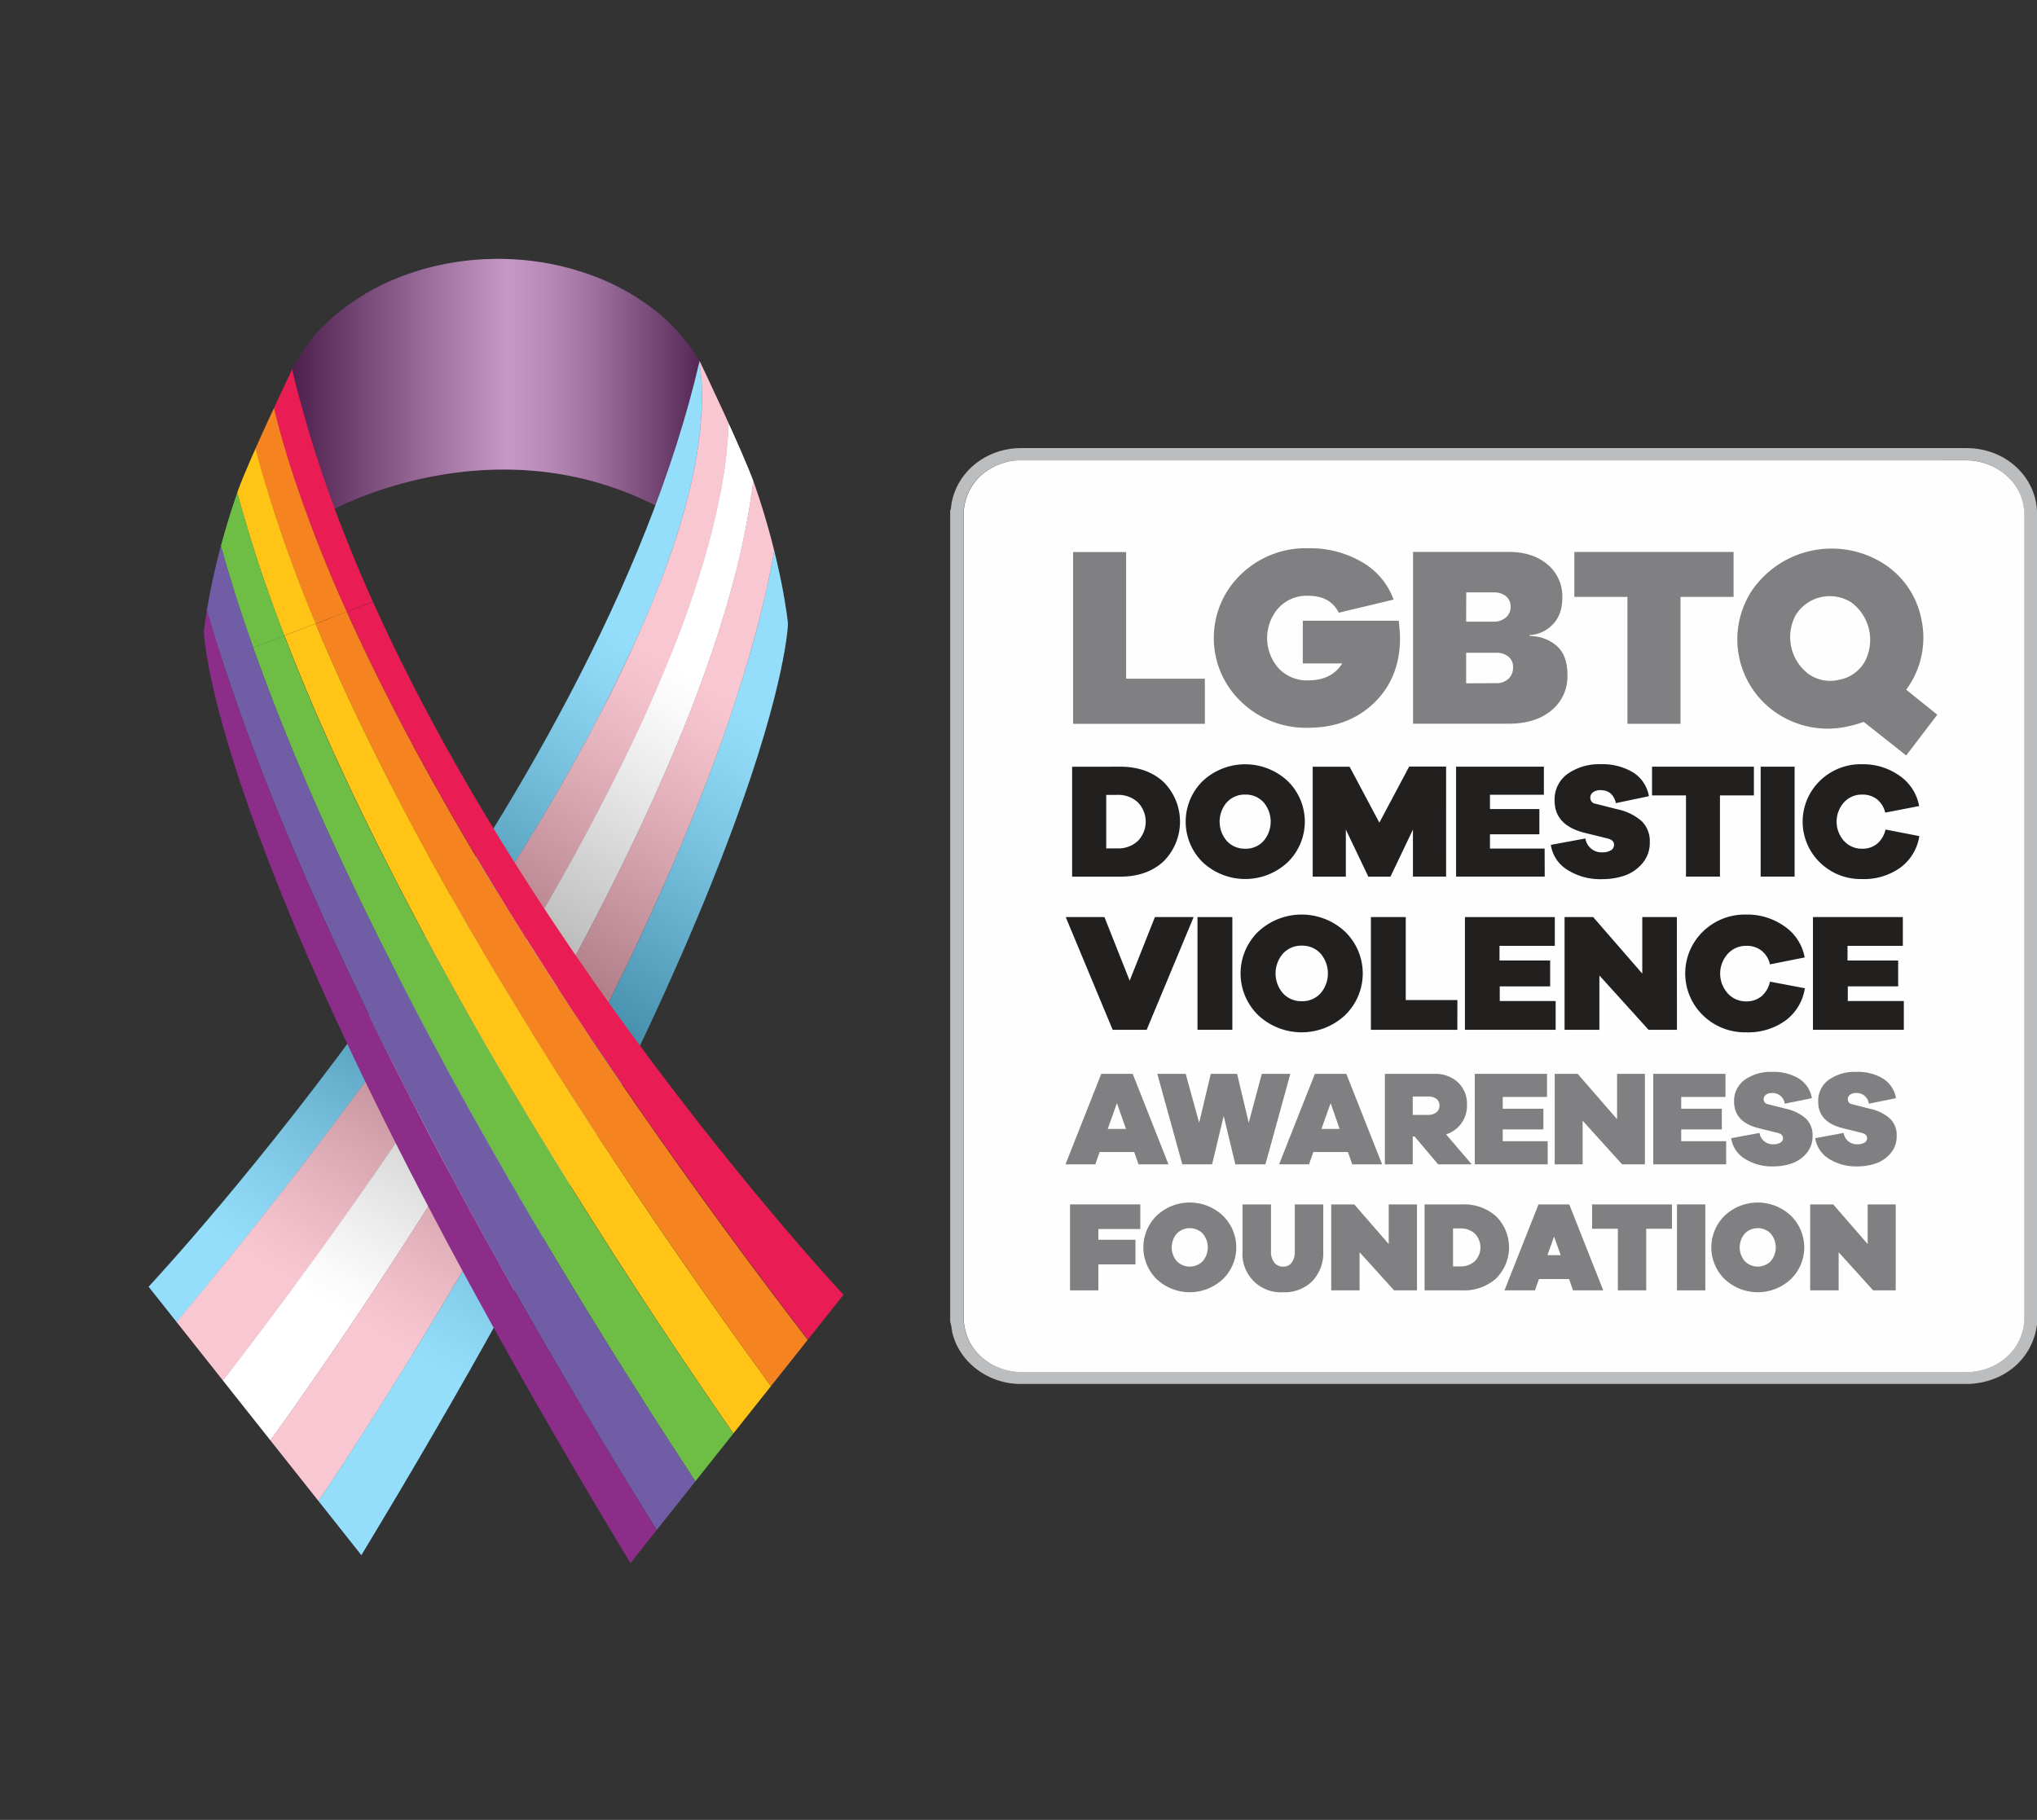 <svg viewBox="0 0 589.24 526.51" xmlns:xlink="http://www.w3.org/1999/xlink" xmlns="http://www.w3.org/2000/svg"><rect x="0" y="0" width="589.24" height="526.51" fill="#333333" stroke="none"/><defs><linearGradient gradientUnits="userSpaceOnUse" y2="111.92" x2="207.52" y1="111.92" x1="80.69" id="linear-gradient"><stop offset="0"></stop><stop stop-color="#9c9c9c" offset="0.31"></stop><stop stop-color="#fff" offset="0.52"></stop><stop stop-color="#f5f5f5" offset="0.56"></stop><stop stop-color="#dbdbdb" offset="0.63"></stop><stop stop-color="#b0b0b0" offset="0.72"></stop><stop stop-color="#757575" offset="0.82"></stop><stop stop-color="#2b2b2b" offset="0.94"></stop><stop offset="1"></stop></linearGradient><clipPath id="clip-path"><path style="fill:none" d="M43,372.26S172.42,234,202.37,104.47c0,0,12.71,26.49,15.91,35.73,8,23.1,9.65,40.22,9.65,40.22s-1.45,68-123.4,269.48Z"></path></clipPath><linearGradient gradientUnits="userSpaceOnUse" y2="196.31" x2="202.74" y1="376.78" x1="92.74" id="linear-gradient-2"><stop stop-color="#fff" offset="0"></stop><stop stop-color="#f3f3f3" offset="0.04"></stop><stop stop-color="#d4d4d4" offset="0.11"></stop><stop stop-color="#a2a2a2" offset="0.21"></stop><stop stop-color="#5c5c5c" offset="0.33"></stop><stop stop-color="#040404" offset="0.47"></stop><stop offset="0.47"></stop><stop stop-color="#070707" offset="0.48"></stop><stop stop-color="#707070" offset="0.68"></stop><stop stop-color="#bdbdbd" offset="0.83"></stop><stop stop-color="#ededed" offset="0.94"></stop><stop stop-color="#fff" offset="1"></stop></linearGradient><clipPath id="clip-path-2"><path style="fill:none" d="M244,374.58S114.49,236.28,84.54,106.79c0,0-12.71,26.5-15.92,35.73-8,23.1-9.65,40.22-9.65,40.22s1.46,67.95,123.4,269.48Z"></path></clipPath></defs><g style="isolation:isolate"><g data-name="Layer 1" id="Layer_1"><path style="fill:#bcbdbf" d="M274.86,382.41V147.59c.23-.2.2-.47.23-.73,1.06-9.83,9.78-17.22,20.32-17.22H568.57a25,25,0,0,1,3,.17c10.1,1.2,17.68,9.25,17.68,18.8V381.49a13.73,13.73,0,0,1,0,1.57c-1.21,9.84-9.11,16.81-19.64,17.33l-1.44,0H295.85l-1.32,0c-9.32-.35-17.32-6.72-19.14-15.25A13.45,13.45,0,0,0,274.86,382.41Zm157.3-249.23H295.64a17.47,17.47,0,0,0-3,.15c-8.37,1.44-13.95,7.77-13.95,15.77V380.88c0,9.19,7.39,16.1,17.25,16.1H568a21.72,21.72,0,0,0,3.7-.28c8.16-1.4,13.85-7.85,13.85-15.65,0-64,0-168.07,0-232.11a16.73,16.73,0,0,0-.36-3.23c-1.53-7.48-8.9-12.57-16.43-12.56Q500.49,133.26,432.16,133.18Z"></path><path style="fill:#fefefe" d="M432.16,133.18q68.32,0,136.65,0c7.53,0,14.9,5.08,16.43,12.56a16.73,16.73,0,0,1,.36,3.23c0,64,0,168.07,0,232.11,0,7.8-5.69,14.25-13.85,15.65a21.72,21.72,0,0,1-3.7.28H296c-9.86,0-17.25-6.91-17.25-16.1V149.11c0-8,5.58-14.33,13.95-15.77a17.47,17.47,0,0,1,3-.15Z"></path><path style="fill:#221f1f" d="M324,221.81q7.78,0,12.56,4.41a16.22,16.22,0,0,1,0,23q-4.77,4.41-12.56,4.41H310.13v-31.8Zm-.8,23.64a8.24,8.24,0,0,0,5.95-2.16,8,8,0,0,0,0-11.16,8.24,8.24,0,0,0-5.95-2.16H320v15.48Z"></path><path style="fill:#221f1f" d="M372.43,225.91a16.4,16.4,0,0,1,0,23.6,18,18,0,0,1-24.47,0,16.47,16.47,0,0,1,0-23.6,18,18,0,0,1,24.47,0Zm-6.93,17.4a8.61,8.61,0,0,0,0-11.2,6.87,6.87,0,0,0-5.29-2.23,7,7,0,0,0-5.32,2.23,8.55,8.55,0,0,0,0,11.2,7,7,0,0,0,5.32,2.23A6.87,6.87,0,0,0,365.5,243.31Z"></path><path style="fill:#221f1f" d="M418.31,253.61h-9.59V240l-6.5,13.62h-6.41L389.31,240v13.62h-9.59v-31.8H390.4L399,238l8.64-16.23h10.68Z"></path><path style="fill:#221f1f" d="M446.84,253.61H421.2v-31.8h25.4v8.12H431v4.13h14.29v7.31H431v4.13h15.81Z"></path><path style="fill:#221f1f" d="M472.44,223.49a10.11,10.11,0,0,1,4.54,6.86l-9.55,2c-.6-2.5-2.08-3.75-4.46-3.75a3.54,3.54,0,0,0-2.13.59,1.88,1.88,0,0,0-.81,1.59,1.7,1.7,0,0,0,1.57,1.76l6.31,1.61a15.36,15.36,0,0,1,7,3.44,8.07,8.07,0,0,1,2.32,6.06,9.08,9.08,0,0,1-2.18,6.17,11.88,11.88,0,0,1-5.2,3.53,19.92,19.92,0,0,1-6.43,1,17.68,17.68,0,0,1-10.06-2.72,10.2,10.2,0,0,1-4.75-7.2l10-1.85a4.7,4.7,0,0,0,5,4,4.42,4.42,0,0,0,2.35-.57,1.79,1.79,0,0,0,.93-1.61c0-.89-.6-1.49-1.81-1.81l-6.55-1.61q-8.82-2.15-8.83-9.31a9.08,9.08,0,0,1,3.75-7.78A15.76,15.76,0,0,1,463,221.1,17.12,17.12,0,0,1,472.44,223.49Z"></path><path style="fill:#221f1f" d="M497.53,230.12v23.49H487.7V230.12h-9.82v-8.31h29.47v8.31Z"></path><path style="fill:#221f1f" d="M509.3,253.61v-31.8h9.82v31.8Z"></path><path style="fill:#221f1f" d="M555.2,241.89a13.94,13.94,0,0,1-5.44,9.09,18,18,0,0,1-11.13,3.34,16.9,16.9,0,0,1-12.2-4.81,16.47,16.47,0,0,1,0-23.6,16.9,16.9,0,0,1,12.2-4.81,18.13,18.13,0,0,1,10.83,3.32,13.56,13.56,0,0,1,5.69,8.78l-9.82,1.9a6.89,6.89,0,0,0-2.36-3.85,6.79,6.79,0,0,0-4.34-1.37,6.91,6.91,0,0,0-5.22,2.25,8.34,8.34,0,0,0,0,11.16,6.91,6.91,0,0,0,5.22,2.25A6.59,6.59,0,0,0,543,244.1a7.5,7.5,0,0,0,2.42-4.11Z"></path><path style="fill:#221f1f" d="M331.7,297.93h-9.84l-13.58-32.61h11.2l7.3,18.4,7.3-18.4h11.2Z"></path><path style="fill:#221f1f" d="M346.4,297.93V265.32h10.08v32.61Z"></path><path style="fill:#221f1f" d="M389.07,269.53a16.82,16.82,0,0,1,0,24.19,18.41,18.41,0,0,1-25.1,0,16.87,16.87,0,0,1,0-24.19,18.41,18.41,0,0,1,25.1,0ZM382,287.37a8.84,8.84,0,0,0,0-11.49,7.08,7.08,0,0,0-5.43-2.29,7.17,7.17,0,0,0-5.45,2.29,8.78,8.78,0,0,0,0,11.49,7.17,7.17,0,0,0,5.45,2.29A7.08,7.08,0,0,0,382,287.37Z"></path><path style="fill:#221f1f" d="M421.56,297.93h-25V265.32h10.08v24h14.94Z"></path><path style="fill:#221f1f" d="M450,297.93H423.76V265.32h26v8.32h-16v4.24h14.65v7.49H433.83v4.24H450Z"></path><path style="fill:#221f1f" d="M485.09,297.93h-8.22l-14.22-15.72v15.72H452.58V265.32h8.27l14.21,16.35V265.32h10Z"></path><path style="fill:#221f1f" d="M522.09,285.91a14.28,14.28,0,0,1-5.57,9.32,18.43,18.43,0,0,1-11.42,3.43,17.34,17.34,0,0,1-12.51-4.94,16.87,16.87,0,0,1,0-24.19,17.34,17.34,0,0,1,12.51-4.94A18.55,18.55,0,0,1,516.2,268a13.92,13.92,0,0,1,5.84,9L512,279a7.08,7.08,0,0,0-2.41-3.94,6.91,6.91,0,0,0-4.46-1.42,7.06,7.06,0,0,0-5.35,2.32,8.55,8.55,0,0,0,0,11.43,7.06,7.06,0,0,0,5.35,2.32,6.74,6.74,0,0,0,4.43-1.49A7.71,7.71,0,0,0,512,284Z"></path><path style="fill:#221f1f" d="M550.72,297.93H524.43V265.32h26v8.32h-16v4.24h14.65v7.49H534.51v4.24h16.21Z"></path><path style="fill:#808083" d="M348.53,209.41H310.41v-49.7h15.35v36.64h22.77Z"></path><path style="fill:#808083" d="M404.61,179.59c.24,2.23.37,3.88.37,5q0,11.5-7.46,18.73t-19.17,7.23A27,27,0,0,1,359,203a25.48,25.48,0,0,1,0-36.86,26.91,26.91,0,0,1,19.36-7.53,29.8,29.8,0,0,1,15.61,4,20.65,20.65,0,0,1,9.16,10.86l-15.87,3.79q-2.44-4.91-8.9-4.9a11.17,11.17,0,0,0-8.5,3.49,13.19,13.19,0,0,0,0,17.5,11.28,11.28,0,0,0,8.53,3.49q6.82,0,9.87-4.9H376.86V179.59Z"></path><path style="fill:#808083" d="M442.43,184a12,12,0,0,1,7.79,2.78q3.19,2.72,3.19,8.5a12.67,12.67,0,0,1-4.6,10.23c-3.07,2.57-7.19,3.86-12.39,3.86H408.75v-49.7h27.6q7,0,11.31,3.64a12,12,0,0,1,4.27,9.57c0,3.46-1,6.12-3,8a9.73,9.73,0,0,1-6.49,2.86Zm-18.32-4.15H432a5.32,5.32,0,0,0,3.6-1.19,3.93,3.93,0,0,0,1.37-3.11,3.77,3.77,0,0,0-1.33-3.05,5.4,5.4,0,0,0-3.56-1.11h-7.94Zm8.6,17.8a5.08,5.08,0,0,0,3.64-1.26,4.47,4.47,0,0,0,1.33-3.41,3.73,3.73,0,0,0-1.33-3,5.46,5.46,0,0,0-3.64-1.12h-8.6v8.83Z"></path><path style="fill:#808083" d="M486.12,172.69v36.72H470.76V172.69H455.41v-13h46.06v13Z"></path><path style="fill:#808083" d="M555.79,189.85a24.84,24.84,0,0,1-4.39,9.68l9,7.24-9,11.8-12.27-9.71c-1.79.59-3.2,1-4.21,1.21a26.48,26.48,0,0,1-20.3-3.32,25.71,25.71,0,0,1-7.78-36,28,28,0,0,1,37.37-8.08A24.58,24.58,0,0,1,555.76,179,25.09,25.09,0,0,1,555.79,189.85ZM523.17,195a10.86,10.86,0,0,0,8.86,1.66,10.75,10.75,0,0,0,7.35-5.16,13.5,13.5,0,0,0-3.7-17.11,11.59,11.59,0,0,0-16.2,3.5A13.38,13.38,0,0,0,523.17,195Z"></path><path style="fill:#808083;stroke:#808083;stroke-miterlimit:10;stroke-width:0.75px" d="M317.35,359.05h10.73v6.37H317.35v7.52H309.9V348.82h19.58v6.37H317.35Z"></path><path style="fill:#808083;stroke:#808083;stroke-miterlimit:10;stroke-width:0.75px" d="M353.44,351.94a12.43,12.43,0,0,1,0,17.89,13.62,13.62,0,0,1-18.56,0,12.5,12.5,0,0,1,0-17.89,13.59,13.59,0,0,1,18.56,0Zm-5.25,13.19a6.57,6.57,0,0,0,0-8.5,5.64,5.64,0,0,0-8.05,0,6.51,6.51,0,0,0,0,8.5,5.64,5.64,0,0,0,8.05,0Z"></path><path style="fill:#808083;stroke:#808083;stroke-miterlimit:10;stroke-width:0.75px" d="M382.4,362a11.42,11.42,0,0,1-3.06,8.39,10.89,10.89,0,0,1-8.1,3.09A10.71,10.71,0,0,1,359.8,362V348.82h7.48V362a5.31,5.31,0,0,0,1.08,3.56,3.6,3.6,0,0,0,2.88,1.26,3.21,3.21,0,0,0,2.68-1.28,5.64,5.64,0,0,0,1-3.54V348.82h7.49Z"></path><path style="fill:#808083;stroke:#808083;stroke-miterlimit:10;stroke-width:0.75px" d="M409.51,372.94h-6.08l-10.52-11.63v11.63h-7.45V348.82h6.12l10.51,12.1v-12.1h7.42Z"></path><path style="fill:#808083;stroke:#808083;stroke-miterlimit:10;stroke-width:0.75px" d="M423,348.82a13.46,13.46,0,0,1,9.52,3.35,12.29,12.29,0,0,1,0,17.42,13.46,13.46,0,0,1-9.52,3.35H412.46V348.82Zm-.61,17.93a6.28,6.28,0,0,0,4.52-1.64,6.09,6.09,0,0,0,0-8.46,6.27,6.27,0,0,0-4.52-1.63h-2.45v11.73Z"></path><path style="fill:#808083;stroke:#808083;stroke-miterlimit:10;stroke-width:0.75px" d="M455.3,372.94l-1.15-3.27H444.9l-1.15,3.27h-8l9.54-24.12h8.39l9.54,24.12Zm-5.76-16.31-2.45,6.88H452Z"></path><path style="fill:#808083;stroke:#808083;stroke-miterlimit:10;stroke-width:0.75px" d="M475.82,355.12v17.82h-7.45V355.12h-7.45v-6.3h22.35v6.3Z"></path><path style="fill:#808083;stroke:#808083;stroke-miterlimit:10;stroke-width:0.75px" d="M485.47,372.94V348.82h7.45v24.12Z"></path><path style="fill:#808083;stroke:#808083;stroke-miterlimit:10;stroke-width:0.75px" d="M517.74,351.94a12.43,12.43,0,0,1,0,17.89,13.61,13.61,0,0,1-18.55,0,12.47,12.47,0,0,1,0-17.89,13.58,13.58,0,0,1,18.55,0Zm-5.25,13.19a6.57,6.57,0,0,0,0-8.5,5.64,5.64,0,0,0-8.05,0,6.51,6.51,0,0,0,0,8.5,5.64,5.64,0,0,0,8.05,0Z"></path><path style="fill:#808083;stroke:#808083;stroke-miterlimit:10;stroke-width:0.75px" d="M548,372.94H542l-10.51-11.63v11.63H524V348.82h6.12l10.51,12.1v-12.1H548Z"></path><path style="fill:#808083" d="M329.34,336.85l-1.25-3.56h-10l-1.25,3.56h-8.63l10.35-26.17h9.1L338,336.85Zm-6.25-17.7-2.66,7.46h5.28Z"></path><path style="fill:#808083" d="M366.05,336.85h-8.71l-3.36-14-3.36,14H342l-7.23-26.17h8.21l3.9,14.14,3.36-14.14h7.62l3.36,14.14L365,310.68h8.25Z"></path><path style="fill:#808083" d="M391.16,336.85l-1.25-3.56h-10l-1.25,3.56H370l10.35-26.17h9.1l10.35,26.17Zm-6.25-17.7-2.66,7.46h5.27Z"></path><path style="fill:#808083" d="M416,336.85l-6.8-8.05h-.54v8.05H400.6V310.68h14.3a9.54,9.54,0,0,1,6.85,2.46,8.52,8.52,0,0,1,2.6,6.48,8.65,8.65,0,0,1-6.05,8.56l7.42,8.67Zm-7.34-14.3h4.45a3.61,3.61,0,0,0,2.4-.74,2.47,2.47,0,0,0,.88-2,2.28,2.28,0,0,0-.88-1.88,3.71,3.71,0,0,0-2.4-.7h-4.45Z"></path><path style="fill:#808083" d="M447.7,336.85H426.61V310.68h20.9v6.68H434.69v3.4h11.76v6H434.69v3.4h13Z"></path><path style="fill:#808083" d="M475.82,336.85h-6.6l-11.41-12.62v12.62h-8.08V310.68h6.64l11.4,13.12V310.68h8.05Z"></path><path style="fill:#808083" d="M499.32,336.85H478.23V310.68h20.9v6.68H486.32v3.4h11.75v6H486.32v3.4h13Z"></path><path style="fill:#808083" d="M520.39,312.06a8.33,8.33,0,0,1,3.73,5.65l-7.85,1.6a3.52,3.52,0,0,0-3.67-3.09,3,3,0,0,0-1.76.49,1.55,1.55,0,0,0-.66,1.31,1.41,1.41,0,0,0,1.29,1.45l5.19,1.32a12.54,12.54,0,0,1,5.74,2.84,6.58,6.58,0,0,1,1.92,5,7.46,7.46,0,0,1-1.8,5.07,9.71,9.71,0,0,1-4.28,2.91,16.34,16.34,0,0,1-5.29.84,14.62,14.62,0,0,1-8.28-2.24,8.39,8.39,0,0,1-3.9-5.92l8.2-1.52a3.87,3.87,0,0,0,4.1,3.28,3.65,3.65,0,0,0,1.93-.47,1.47,1.47,0,0,0,.76-1.33c0-.73-.49-1.22-1.48-1.48l-5.39-1.33q-7.26-1.76-7.27-7.66a7.47,7.47,0,0,1,3.09-6.4,13,13,0,0,1,7.89-2.27A14.06,14.06,0,0,1,520.39,312.06Z"></path><path style="fill:#808083" d="M544.72,312.06a8.33,8.33,0,0,1,3.73,5.65l-7.85,1.6a3.52,3.52,0,0,0-3.67-3.09,2.94,2.94,0,0,0-1.76.49,1.55,1.55,0,0,0-.66,1.31,1.41,1.41,0,0,0,1.29,1.45l5.19,1.32a12.54,12.54,0,0,1,5.74,2.84,6.58,6.58,0,0,1,1.92,5,7.46,7.46,0,0,1-1.8,5.07,9.71,9.71,0,0,1-4.28,2.91,16.34,16.34,0,0,1-5.29.84,14.62,14.62,0,0,1-8.28-2.24,8.44,8.44,0,0,1-3.91-5.92l8.21-1.52a3.87,3.87,0,0,0,4.1,3.28,3.65,3.65,0,0,0,1.93-.47,1.47,1.47,0,0,0,.76-1.33c0-.73-.49-1.22-1.48-1.48l-5.39-1.33q-7.26-1.76-7.27-7.66a7.47,7.47,0,0,1,3.09-6.4,13,13,0,0,1,7.89-2.27A14.06,14.06,0,0,1,544.72,312.06Z"></path><path style="fill:#8a308d" d="M207.34,126.71c-.15,1.09-.28,2.15-.5,3.2s-.5,2.09-.85,3.12-.75,2-1.15,3a19.28,19.28,0,0,1-1.43,2.88c-.57.94-1.06,1.84-1.7,2.74s-1.33,1.75-2,2.58a26.74,26.74,0,0,1-2.34,2.44L196,147.82l-1.39,1.11c-49.53-28.69-99.07-1.44-101.13,0a33.29,33.29,0,0,1-5-4.69,32.73,32.73,0,0,1-3.7-5.32A28.74,28.74,0,0,1,83.32,136c-.38-1-.75-2-1.11-3-.17-.51-.36-1-.49-1.55l-.34-1.56c-.24-1.06-.38-2.12-.54-3.21a35.55,35.55,0,0,1,1.25-13.3,42.08,42.08,0,0,1,6.36-12.91,34.3,34.3,0,0,1,2.31-3c.81-1,1.65-1.94,2.55-2.84S95.13,92.9,96.08,92s2-1.68,3-2.49a66.26,66.26,0,0,1,13.62-8.11A77,77,0,0,1,128,76.53a80.86,80.86,0,0,1,32.11,0,78.84,78.84,0,0,1,15.33,4.87,67.19,67.19,0,0,1,13.63,8.1,53,53,0,0,1,10.66,11,42.19,42.19,0,0,1,6.38,12.92A35.27,35.27,0,0,1,207.34,126.71Z"></path><path style="mix-blend-mode:multiply;opacity:0.5;fill:url(#linear-gradient)" d="M206.12,113.38a42,42,0,0,0-6.38-12.91,53,53,0,0,0-10.65-11,68,68,0,0,0-13.64-8.1,77.93,77.93,0,0,0-15.33-4.86,80.37,80.37,0,0,0-32.11,0,76.28,76.28,0,0,0-15.31,4.88,65.92,65.92,0,0,0-13.61,8.11c-1,.82-2,1.66-3,2.49s-1.89,1.78-2.78,2.7-1.74,1.87-2.55,2.83a34.43,34.43,0,0,0-2.31,3,41.92,41.92,0,0,0-6.36,12.9,35.8,35.8,0,0,0-1.25,13.31c.16,1.09.31,2.14.54,3.2l.34,1.57c.13.51.32,1,.49,1.54.36,1,.72,2,1.1,3a27.74,27.74,0,0,0,1.47,2.87,31.65,31.65,0,0,0,3.69,5.32,33.78,33.78,0,0,0,5,4.69c2.07-1.44,51.6-28.68,101.12,0l1.41-1.11,1.3-1.15a28.07,28.07,0,0,0,2.34-2.43c.71-.84,1.38-1.7,2-2.59s1.14-1.8,1.7-2.74a19.18,19.18,0,0,0,1.43-2.87c.4-1,.84-2,1.15-3s.59-2.06.86-3.12.34-2.12.49-3.21A35.27,35.27,0,0,0,206.12,113.38Z"></path><g style="clip-path:url(#clip-path)"><path style="fill:#fff" d="M84.77,121.25c3.81-11.27,9-22.08,16.18-31.06l1.32-1.69c.43-.56,1-1,1.43-1.57l2.91-3.07,3.15-2.76.78-.69c.27-.21.56-.4.84-.61l1.68-1.2a48.64,48.64,0,0,1,14.48-7c10.26-2.89,21.16-2.24,31.58.42a93.74,93.74,0,0,1,15.31,5.39c2.48,1.1,4.91,2.31,7.29,3.58,1.18.66,2.34,1.31,3.48,2l1.66,1c.5.32,1.14.73,1.38.93l-2.07-1.5a37.18,37.18,0,0,1,8,16A62.37,62.37,0,0,1,195,119a117.71,117.71,0,0,1-4.25,20.87,204.87,204.87,0,0,1-7.51,21c-2.89,7-6.14,13.9-9.64,20.76S166.42,195.26,162.5,202c-7.8,13.47-16.27,26.69-25.16,39.69-17.8,26-37.21,51.18-57.44,75.7q-15.2,18.38-31,36.24Q41,362.54,33,371.3L25,380l-4,4.26-2,2.08-1,1-.48.49c-.15.15-.32.34-.41.42L0,374.24a2,2,0,0,0,.38-.32l.48-.44,1-.92,2-1.94,4.13-4q4.14-4,8.3-8.2,8.28-8.28,16.5-16.78,16.39-17,32.25-34.54c21.1-23.4,41.4-47.46,60.09-72.31,9.34-12.42,18.26-25.05,26.5-37.88,4.15-6.42,8-12.89,11.77-19.41s7.2-13.08,10.31-19.66A201.86,201.86,0,0,0,182,138.13a115,115,0,0,0,5.1-19.19,60.2,60.2,0,0,0,.6-17.2,31.14,31.14,0,0,0-5.47-13.91l3.12,2.26a7,7,0,0,0-1.1-.89l-1.49-1c-1-.7-2.1-1.38-3.19-2.06-2.19-1.32-4.46-2.6-6.77-3.78a90.34,90.34,0,0,0-14.34-5.9c-9.79-3.06-20-4.23-29.81-2a45.61,45.61,0,0,0-14.12,5.93l-1.67,1.07c-.28.18-.57.35-.84.55l-.79.63L108,85.07l-3,2.87c-.49.49-1,.94-1.48,1.47L102.18,91C94.76,99.52,89.06,110.1,84.77,121.25Z"></path><path style="fill:#5bcdfa" d="M84.77,121.25c3.34-11.39,8.1-22.43,15-31.88L101,87.59c.42-.59.93-1.11,1.39-1.67l2.84-3.28,3.12-3,.77-.75c.27-.24.56-.45.84-.67l1.69-1.33a51.46,51.46,0,0,1,14.84-8c10.7-3.59,22.29-3.46,33.34-1.19a97.94,97.94,0,0,1,16.28,4.87c2.65,1,5.25,2.17,7.8,3.39,1.27.62,2.54,1.25,3.77,1.91l1.83,1c.58.33,1.23.7,1.68,1l-1-.76a43.49,43.49,0,0,1,10.59,18.14A68,68,0,0,1,202.92,119a122.26,122.26,0,0,1-3.4,22.55,210.16,210.16,0,0,1-6.8,22.31c-2.66,7.37-5.68,14.66-9,21.86S177,200,173.34,207.06C166,221.17,158,235,149.53,248.56c-16.91,27.17-35.43,53.45-54.8,79.09Q80.2,346.87,65,365.59,57.44,375,49.7,384.16l-7.76,9.15L38,397.83l-3.85,4.38-17.09-14c.09-.08.26-.27.41-.42l.48-.49,1-1,2-2.08L25,380l8-8.67q8-8.74,15.91-17.68,15.8-17.83,31-36.24c20.23-24.52,39.64-49.69,57.44-75.7,8.89-13,17.36-26.22,25.16-39.69,3.92-6.73,7.59-13.53,11.09-20.39s6.75-13.78,9.64-20.76a204.87,204.87,0,0,0,7.51-21A117.71,117.71,0,0,0,195,119a62.37,62.37,0,0,0-.8-19.47,37.18,37.18,0,0,0-8-16l2.07,1.5c-.24-.2-.88-.61-1.38-.93l-1.66-1c-1.14-.68-2.3-1.33-3.48-2-2.38-1.27-4.81-2.48-7.29-3.58A93.74,93.74,0,0,0,159.12,72c-10.42-2.66-21.32-3.31-31.58-.42a48.64,48.64,0,0,0-14.48,7l-1.68,1.2c-.28.21-.57.4-.84.61l-.78.69-3.15,2.76-2.91,3.07c-.47.53-1,1-1.43,1.57L101,90.19C93.82,99.17,88.58,110,84.77,121.25Z"></path><path style="fill:#f4a9b8" d="M84.77,121.25c2.87-11.51,7.16-22.78,13.72-32.7l1.22-1.86c.4-.63.9-1.18,1.35-1.77l2.77-3.49,3.08-3.22.77-.8c.27-.26.56-.49.84-.74l1.69-1.45a54,54,0,0,1,15.2-9.11,59.41,59.41,0,0,1,17.36-3.73,79.31,79.31,0,0,1,17.75.91,102.92,102.92,0,0,1,17.26,4.36,107.75,107.75,0,0,1,16.33,7.06h0A49.83,49.83,0,0,1,207.27,95a75,75,0,0,1,3.58,24,129.75,129.75,0,0,1-2.55,24.23,215.76,215.76,0,0,1-6.09,23.61c-2.43,7.77-5.23,15.41-8.27,23s-6.28,15-9.75,22.37c-6.9,14.73-14.48,29.14-22.48,43.31-16,28.32-33.64,55.7-52.14,82.46Q95.68,358,81.11,377.56c-9.71,13.05-19.6,26-29.82,38.63l-17.1-14L38,397.83l3.9-4.52,7.76-9.15q7.72-9.21,15.31-18.57,15.18-18.7,29.72-37.94c19.37-25.64,37.89-51.92,54.8-79.09C158,235,166,221.17,173.34,207.06c3.7-7,7.15-14.17,10.42-21.37s6.3-14.49,9-21.86a210.16,210.16,0,0,0,6.8-22.31,122.26,122.26,0,0,0,3.4-22.55,68,68,0,0,0-2.19-21.75,43.49,43.49,0,0,0-10.59-18.14l1,.76c-.45-.29-1.1-.66-1.68-1l-1.83-1c-1.23-.66-2.5-1.29-3.77-1.91-2.55-1.22-5.15-2.36-7.8-3.39a97.94,97.94,0,0,0-16.28-4.87c-11-2.27-22.64-2.4-33.34,1.19a51.46,51.46,0,0,0-14.84,8L110,78.24c-.28.22-.57.43-.84.67l-.77.75-3.12,3-2.84,3.28c-.46.56-1,1.08-1.39,1.67l-1.27,1.78C92.87,98.82,88.11,109.86,84.77,121.25Z"></path><path style="fill:#fff" d="M84.77,121.25c2.4-11.63,6.21-23.13,12.49-33.52l1.17-2c.39-.66.88-1.24,1.31-1.87.9-1.23,1.78-2.47,2.7-3.69l3-3.45.77-.87c.26-.28.56-.53.83-.79l1.7-1.58a56.46,56.46,0,0,1,15.57-10.18,62.73,62.73,0,0,1,18.17-4.65,82.92,82.92,0,0,1,18.7.22,107.43,107.43,0,0,1,18.23,3.84c3,.88,5.91,1.89,8.83,3,1.45.57,2.9,1.15,4.34,1.77l2.17,1c.74.34,1.4.65,2.25,1.09l.39.21.65.55A56.33,56.33,0,0,1,213.81,92.7a82.93,82.93,0,0,1,5,26.3,138.23,138.23,0,0,1-1.71,25.9,224.07,224.07,0,0,1-5.37,24.91c-2.2,8.16-4.77,16.17-7.59,24.05s-5.83,15.68-9.08,23.35c-6.45,15.37-13.58,30.37-21.13,45.12-15.12,29.48-31.87,58-49.5,85.85q-13.25,20.91-27.18,41.35-7,10.23-14.14,20.35L75.86,420,72.19,425l-3.8,5.13-17.1-14c10.22-12.66,20.11-25.58,29.82-38.63s19.2-26.27,28.46-39.65c18.5-26.76,36.13-54.14,52.14-82.46,8-14.17,15.58-28.58,22.48-43.31,3.47-7.36,6.7-14.83,9.75-22.37s5.84-15.18,8.27-23a215.76,215.76,0,0,0,6.09-23.61A129.75,129.75,0,0,0,210.85,119a75,75,0,0,0-3.58-24,49.83,49.83,0,0,0-13.16-20.25h0a107.75,107.75,0,0,0-16.33-7.06,102.92,102.92,0,0,0-17.26-4.36,79.31,79.31,0,0,0-17.75-.91,59.41,59.41,0,0,0-17.36,3.73,54,54,0,0,0-15.2,9.11l-1.69,1.45c-.28.25-.57.48-.84.74l-.77.8-3.08,3.22-2.77,3.49c-.45.59-1,1.14-1.35,1.77l-1.22,1.86C91.93,98.47,87.64,109.74,84.77,121.25Z"></path><path style="fill:#f4a9b8" d="M84.77,121.25C86.69,109.5,90,97.78,96,86.91l1.12-2c.37-.69.85-1.31,1.27-2,.87-1.29,1.73-2.61,2.63-3.9l3-3.68.76-.92c.26-.3.55-.57.83-.86l1.7-1.7A58.81,58.81,0,0,1,123.28,60.6a66,66,0,0,1,19-5.58,87.38,87.38,0,0,1,19.65-.48,114.72,114.72,0,0,1,19.2,3.32q4.71,1.23,9.34,2.8c1.54.54,3.09,1.1,4.63,1.7l2.34,1c.82.35,1.49.63,2.55,1.15l.49.24L202.05,66a62.89,62.89,0,0,1,18.3,24.47A91.29,91.29,0,0,1,226.71,119a149.17,149.17,0,0,1-.86,27.58,237.05,237.05,0,0,1-4.66,26.21c-2,8.56-4.31,16.92-6.91,25.15s-5.38,16.35-8.4,24.34c-6,16-12.69,31.59-19.79,46.92-14.23,30.64-30.09,60.24-46.85,89.24q-12.6,21.74-25.92,43.05-6.67,10.67-13.54,21.24l-7,10.59-3.55,5.31-1.82,2.68-.94,1.36-1,1.47-17.09-14,3.8-5.13L75.86,420l7.22-10.11q7.17-10.12,14.14-20.35,13.94-20.44,27.18-41.35c17.63-27.88,34.38-56.37,49.5-85.85,7.55-14.75,14.68-29.75,21.13-45.12q4.88-11.51,9.08-23.35c2.82-7.88,5.39-15.89,7.59-24.05a224.07,224.07,0,0,0,5.37-24.91,138.23,138.23,0,0,0,1.71-25.9,82.93,82.93,0,0,0-5-26.3,56.33,56.33,0,0,0-15.73-22.36l-.65-.55-.39-.21c-.85-.44-1.51-.75-2.25-1.09l-2.17-1c-1.44-.62-2.89-1.2-4.34-1.77-2.92-1.1-5.86-2.11-8.83-3a107.43,107.43,0,0,0-18.23-3.84,82.92,82.92,0,0,0-18.7-.22,62.73,62.73,0,0,0-18.17,4.65,56.46,56.46,0,0,0-15.57,10.18l-1.7,1.58c-.27.26-.57.51-.83.79l-.77.87-3,3.45c-.92,1.22-1.8,2.46-2.7,3.69-.43.63-.92,1.21-1.31,1.87l-1.17,2C91,98.12,87.17,109.62,84.77,121.25Z"></path><path style="fill:#5bcdfa" d="M84.77,121.25c1.45-11.87,4.33-23.82,10-35.16L95.87,84c.36-.72.82-1.37,1.23-2.06.84-1.36,1.68-2.75,2.56-4.11l3-3.91.76-1c.26-.32.55-.61.83-.92l1.7-1.83a61.2,61.2,0,0,1,16.3-12.3A70.13,70.13,0,0,1,142,51.33a92.86,92.86,0,0,1,20.62-1.16A119.18,119.18,0,0,1,182.79,53c3.31.74,6.58,1.62,9.86,2.61,1.63.51,3.27,1,4.92,1.62l2.5.93c.9.36,1.58.6,2.84,1.2l.92.44,2.2,1.82,3.24,2.7a32.76,32.76,0,0,1,3.13,2.88c1,1,2,2,3,3.09s1.82,2.21,2.72,3.32l1.32,1.71.66.86.58.9,2.29,3.61A39,39,0,0,1,225,84.38c.63,1.25,1.29,2.52,1.88,3.8A100,100,0,0,1,234.64,119a161.61,161.61,0,0,1,0,29.27,257.42,257.42,0,0,1-3.94,27.5c-1.74,9-3.87,17.67-6.24,26.24s-4.93,17-7.72,25.33c-5.56,16.63-11.79,32.82-18.45,48.73-13.34,31.8-28.31,62.5-44.21,92.63q-12,22.57-24.65,44.75-6.36,11.1-12.95,22.14-3.3,5.52-6.68,11.06l-3.45,5.57-1.77,2.83-.93,1.45-.48.75c-.18.27-.31.49-.58.86l-17.1-14,1-1.47.94-1.36,1.82-2.68,3.55-5.31,7-10.59q6.87-10.59,13.54-21.24,13.34-21.31,25.92-43.05c16.76-29,32.62-58.6,46.85-89.24,7.1-15.33,13.79-30.93,19.79-46.92q4.53-12,8.4-24.34c2.6-8.23,4.95-16.59,6.91-25.15a237.05,237.05,0,0,0,4.66-26.21,149.17,149.17,0,0,0,.86-27.58,91.29,91.29,0,0,0-6.36-28.57A62.89,62.89,0,0,0,202.05,66l-1.58-1.27-.49-.24c-1.06-.52-1.73-.8-2.55-1.15l-2.34-1c-1.54-.6-3.09-1.16-4.63-1.7q-4.64-1.56-9.34-2.8a114.72,114.72,0,0,0-19.2-3.32,87.38,87.38,0,0,0-19.65.48,66,66,0,0,0-19,5.58,58.81,58.81,0,0,0-15.93,11.24l-1.7,1.7c-.28.29-.57.56-.83.86l-.76.92-3,3.68c-.9,1.29-1.76,2.61-2.63,3.9-.42.66-.9,1.28-1.27,2l-1.12,2C90,97.78,86.69,109.5,84.77,121.25Z"></path></g><path style="mix-blend-mode:multiply;opacity:0.35;fill:url(#linear-gradient-2)" d="M43,372.26S172.42,234,202.37,104.47c0,0,12.71,26.49,15.91,35.73,8,23.1,9.65,40.22,9.65,40.22s-1.45,68-123.4,269.48Z"></path><g style="clip-path:url(#clip-path-2)"><path style="fill:#e91c53" d="M298,466.83l-3.43-3.94L291,458.75l-7.07-8.37q-7.07-8.43-14-17-14-17.1-27.55-34.56-27.17-34.9-52.64-71.05c-16.91-24.11-33.15-48.65-48.29-73.74S112.19,203.31,100.32,177l9-3.47C121.77,199,136.42,224,152.08,248.38s32.47,48.28,49.92,71.73,35.61,46.47,54.24,69.07q14,16.95,28.3,33.54,7.15,8.28,14.38,16.44l7.22,8.07,3.6,4,1.78,1.94c.57.61,1.22,1.32,1.65,1.75Z"></path><path style="fill:#f58420" d="M282.73,478.76c-2.23-2.7-4.6-5.63-6.9-8.49l-6.92-8.67q-6.89-8.7-13.68-17.53-13.59-17.62-26.8-35.59-26.38-35.91-51.05-73c-16.37-24.77-32.07-50-46.66-75.74s-28.11-52.12-39.43-79.28l9-3.47c11.87,26.35,26,52,41.08,77.08s31.38,49.63,48.29,73.74,34.53,47.78,52.64,71.05q13.59,17.44,27.55,34.56,7,8.55,14,17l7.07,8.37,3.53,4.14,3.43,3.94Z"></path><path style="fill:#ffc415" d="M267.52,490.7c-18.33-23.7-35.88-48-53-72.57s-33.62-49.59-49.46-75-31-51.29-45-77.75-27-53.51-37.78-81.48l9-3.46c11.32,27.16,24.87,53.5,39.43,79.28s30.29,51,46.66,75.74,33.46,49.09,51.05,73q13.2,18,26.8,35.59,6.79,8.82,13.68,17.53l6.92,8.67c2.3,2.86,4.67,5.79,6.9,8.49Z"></path><path style="fill:#6ebd45" d="M252.3,502.64c-2.37-3.2-4.55-6.22-6.79-9.33l-6.6-9.26q-6.57-9.29-13-18.63-12.87-18.68-25.29-37.64-24.84-37.9-47.87-77c-15.3-26.09-29.9-52.61-43.4-79.75s-25.91-54.91-36.12-83.68l9-3.47c10.77,28,23.77,55,37.78,81.48s29.2,52.32,45,77.75,32.38,50.4,49.46,75,34.66,48.87,53,72.57Z"></path><path style="fill:#705da6" d="M237.08,514.57l-3.44-4.94-3.28-4.8-6.46-9.56q-6.39-9.57-12.64-19.17-12.49-19.22-24.53-38.67-24.07-38.91-46.28-79c-14.76-26.74-28.82-53.93-41.77-81.76s-24.81-56.3-34.47-85.87l9-3.47C83.45,216.13,95.9,243.88,109.36,271s28.1,53.66,43.4,79.75,31.31,51.72,47.87,77q12.42,19,25.29,37.64,6.44,9.34,13,18.63l6.6,9.26c2.24,3.11,4.42,6.13,6.79,9.33Z"></path><path style="fill:#8b2d89" d="M221.87,526.51c-.72-1-1.23-1.81-1.8-2.68l-1.65-2.51-3.22-5-6.3-9.86q-6.24-9.84-12.29-19.71Q184.46,467,172.83,447.09q-23.29-39.93-44.7-81c-14.21-27.4-27.72-55.25-40.12-83.76s-23.72-57.7-32.83-88.07l9-3.47c9.66,29.57,21.56,58,34.47,85.87s27,55,41.77,81.76,30.23,53,46.28,79q12,19.47,24.53,38.67,6.26,9.61,12.64,19.17l6.46,9.56,3.28,4.8,3.44,4.94Z"></path><path style="fill:#e91c53" d="M100.32,177a398.37,398.37,0,0,1-15.67-40.05c-2.18-6.75-4.16-13.55-5.75-20.35a181.28,181.28,0,0,1-3.71-20.43C73.58,82.59,73.81,69.07,77.48,57a56,56,0,0,1,8.21-16.64l1.42-1.84c.48-.62,1-1.19,1.52-1.79s1.05-1.15,1.59-1.72l.38-.4a1.81,1.81,0,0,0,.24-.23,2.67,2.67,0,0,1,.41-.22l.42-.21a.78.78,0,0,0,.2-.11,1.41,1.41,0,0,0,.15-.07l.29-.15L94.6,32.4c1.54-.8,3.12-1.57,4.71-2.32,12.76-5.95,26.45-10.34,40.37-12A88.93,88.93,0,0,1,160.56,18a70.54,70.54,0,0,1,20.07,5.48,72.22,72.22,0,0,1,9.26,5A76.9,76.9,0,0,1,198.34,35a86.06,86.06,0,0,1,7.55,7.72,94.31,94.31,0,0,1,6.58,8.72c8.19,12.19,13.82,26.21,18,40.59-4.55-14.28-10.56-28.14-19-40s-19.35-21.38-31.9-26.41A68,68,0,0,0,160,21a86.62,86.62,0,0,0-20.14.73,129.06,129.06,0,0,0-38.78,12.82c-1.52.78-3,1.57-4.48,2.39l-2.16,1.24-.27.16c-.1.06,0,0-.06,0v0h0s.21-.21-.4.47-1,1-1.38,1.62-.89,1.09-1.29,1.66l-1.21,1.71a51.14,51.14,0,0,0-6.73,15.28c-2.87,11.06-2.67,23.71-.7,36.57a178.33,178.33,0,0,0,4.2,19.49c1.76,6.52,3.87,13.06,6.2,19.57a394.21,394.21,0,0,0,16.52,38.73Z"></path><path style="fill:#f58420" d="M91.29,180.43a404.61,404.61,0,0,1-14.82-41.36c-2-7-3.87-14-5.31-21.15A188.1,188.1,0,0,1,68,96.57c-1.24-14.22-.6-28.63,3.87-41.7a61.58,61.58,0,0,1,9.7-18l1.64-2c.55-.66,1.16-1.26,1.73-1.9s1.2-1.23,1.81-1.83l.83-.79a9.27,9.27,0,0,1,.82-.44l4.21-2.08q2.44-1.19,5-2.26c13.32-5.74,27.52-9.84,42-11.09a92.05,92.05,0,0,1,21.63.57,70.9,70.9,0,0,1,30,11.77,78.62,78.62,0,0,1,8.48,6.9,88,88,0,0,1,7.47,8.08,97.35,97.35,0,0,1,6.41,9c7.94,12.54,13.18,26.74,16.95,41.21-4.16-14.38-9.79-28.4-18-40.59a94.31,94.31,0,0,0-6.58-8.72A86.06,86.06,0,0,0,198.34,35a76.9,76.9,0,0,0-8.45-6.47,72.22,72.22,0,0,0-9.26-5A70.54,70.54,0,0,0,160.56,18a88.93,88.93,0,0,0-20.88.08c-13.92,1.62-27.61,6-40.37,12-1.59.75-3.17,1.52-4.71,2.32l-2.29,1.22-.29.15a1.41,1.41,0,0,1-.15.07.78.78,0,0,1-.2.11l-.42.21a2.67,2.67,0,0,0-.41.22,1.81,1.81,0,0,1-.24.23l-.38.4c-.54.57-1.1,1.12-1.59,1.72s-1,1.17-1.52,1.79l-1.42,1.84A56,56,0,0,0,77.48,57c-3.67,12.07-3.9,25.59-2.29,39.13a181.28,181.28,0,0,0,3.71,20.43c1.59,6.8,3.57,13.6,5.75,20.35A398.37,398.37,0,0,0,100.32,177Z"></path><path style="fill:#ffc415" d="M82.26,183.89a412.11,412.11,0,0,1-14-42.67c-1.9-7.25-3.58-14.55-4.87-21.93A194,194,0,0,1,60.71,97a132.3,132.3,0,0,1,.43-22.43,89.52,89.52,0,0,1,5-21.84A67.36,67.36,0,0,1,77.35,33.37l1.86-2.1c.62-.71,1.3-1.35,2-2s1.34-1.29,2-1.93l1-.95a13.32,13.32,0,0,1,1.24-.66C88.8,24,92.23,22.5,95.7,21.1c13.9-5.53,28.59-9.33,43.56-10.22a95.88,95.88,0,0,1,22.38,1.21,73.29,73.29,0,0,1,30.75,13.05,80,80,0,0,1,8.51,7.31,88.63,88.63,0,0,1,7.39,8.46,95.86,95.86,0,0,1,6.25,9.32c7.68,12.89,12.53,27.26,15.91,41.82-3.77-14.47-9-28.67-16.95-41.21a97.35,97.35,0,0,0-6.41-9,88,88,0,0,0-7.47-8.08,78.62,78.62,0,0,0-8.48-6.9,70.9,70.9,0,0,0-30-11.77,92.05,92.05,0,0,0-21.63-.57c-14.44,1.25-28.64,5.35-42,11.09q-2.51,1.08-5,2.26l-4.21,2.08a9.27,9.27,0,0,0-.82.44l-.83.79c-.61.6-1.24,1.18-1.81,1.83s-1.18,1.24-1.73,1.9l-1.64,2a61.58,61.58,0,0,0-9.7,18C67.35,67.94,66.71,82.35,68,96.57a188.1,188.1,0,0,0,3.21,21.35c1.44,7.1,3.27,14.15,5.31,21.15a404.61,404.61,0,0,0,14.82,41.36Z"></path><path style="fill:#6ebd45" d="M73.24,187.36a419.51,419.51,0,0,1-13.14-44c-1.75-7.49-3.28-15.05-4.41-22.71a201.42,201.42,0,0,1-2.22-23.22c-.12-3.91-.15-7.84,0-11.78s.47-7.88,1-11.82a96.12,96.12,0,0,1,6-23.24A73.12,73.12,0,0,1,73.18,29.88l2.07-2.24c.69-.74,1.45-1.43,2.17-2.14s1.49-1.37,2.25-2l1.26-1.09a9.85,9.85,0,0,1,1.58-1c.57-.28,1.13-.55,1.71-.81l1.6-.7,2.68-1.15c1.79-.75,3.59-1.45,5.4-2.12,14.47-5.33,29.66-8.84,45.15-9.36a98.76,98.76,0,0,1,23.13,1.86,75.74,75.74,0,0,1,31.46,14.31,82.7,82.7,0,0,1,8.54,7.74A90.22,90.22,0,0,1,209.49,40a98.57,98.57,0,0,1,6.09,9.62C223,62.86,227.46,77.4,230.45,92.05c-3.38-14.56-8.23-28.93-15.91-41.82a95.86,95.86,0,0,0-6.25-9.32,88.63,88.63,0,0,0-7.39-8.46,80,80,0,0,0-8.51-7.31,73.29,73.29,0,0,0-30.75-13,95.88,95.88,0,0,0-22.38-1.21c-15,.89-29.66,4.69-43.56,10.22-3.47,1.4-6.9,2.91-10.24,4.6a13.32,13.32,0,0,0-1.24.66l-1,.95c-.69.64-1.39,1.25-2,1.93s-1.33,1.32-2,2l-1.86,2.1A67.36,67.36,0,0,0,66.17,52.73a89.52,89.52,0,0,0-5,21.84A132.3,132.3,0,0,0,60.71,97a194,194,0,0,0,2.71,22.29c1.29,7.38,3,14.68,4.87,21.93a412.11,412.11,0,0,0,14,42.67Z"></path><path style="fill:#705da6" d="M64.21,190.83a431.74,431.74,0,0,1-12.29-45.31c-1.61-7.73-3-15.55-4-23.49a211.8,211.8,0,0,1-1.72-24.16c0-4.08,0-8.19.33-12.32s.69-8.27,1.36-12.43a103.07,103.07,0,0,1,6.94-24.65A79,79,0,0,1,69,26.38L71.3,24c.76-.79,1.59-1.51,2.39-2.26s1.63-1.45,2.47-2.15a19,19,0,0,1,3.41-2.51c.71-.35,1.42-.68,2.15-1,.36-.14.71-.33,1.09-.44l.85-.36,2.81-1.12c1.87-.73,3.75-1.41,5.63-2.06A165.5,165.5,0,0,1,115.1,6a134.57,134.57,0,0,1,23.74-2.39,102.75,102.75,0,0,1,23.87,2.52,81.25,81.25,0,0,1,22.36,8.78,79.88,79.88,0,0,1,9.83,6.8,83.71,83.71,0,0,1,8.56,8.16,91.67,91.67,0,0,1,7.23,9.18A98,98,0,0,1,216.62,49c7.15,13.61,11.23,28.32,13.83,43.06-3-14.65-7.45-29.19-14.87-42.44A98.57,98.57,0,0,0,209.49,40a90.22,90.22,0,0,0-7.31-8.82,82.7,82.7,0,0,0-8.54-7.74A75.74,75.74,0,0,0,162.18,9.12a98.76,98.76,0,0,0-23.13-1.86c-15.49.52-30.68,4-45.15,9.36-1.81.67-3.61,1.37-5.4,2.12l-2.68,1.15-1.6.7c-.58.26-1.14.53-1.71.81a9.85,9.85,0,0,0-1.58,1l-1.26,1.09c-.76.67-1.54,1.32-2.25,2s-1.48,1.4-2.17,2.14l-2.07,2.24A73.12,73.12,0,0,0,60.51,50.6a96.12,96.12,0,0,0-6,23.24c-.55,3.94-.86,7.89-1,11.82s-.16,7.87,0,11.78a201.42,201.42,0,0,0,2.22,23.22c1.13,7.66,2.66,15.22,4.41,22.71a419.51,419.51,0,0,0,13.14,44Z"></path><path style="fill:#8b2d89" d="M55.18,194.3a445.69,445.69,0,0,1-11.44-46.63c-1.47-8-2.7-16-3.53-24.28A223.21,223.21,0,0,1,39,98.3c.06-4.25.23-8.53.62-12.86s.9-8.67,1.7-13A110.3,110.3,0,0,1,49.2,46.34,85.09,85.09,0,0,1,64.84,22.89l2.51-2.5c.83-.83,1.73-1.59,2.6-2.38s1.79-1.51,2.69-2.25l.73-.59c.33-.26.57-.49,1-.78a10.46,10.46,0,0,1,2.28-1.59c.85-.42,1.71-.81,2.59-1.17a10,10,0,0,1,1.32-.51l.58-.24.37-.15c1-.38,2-.74,3-1.1q2.93-1.05,5.86-2a169.8,169.8,0,0,1,23.81-5.73A139.2,139.2,0,0,1,138.63,0a107,107,0,0,1,24.62,3.16,84.34,84.34,0,0,1,22.93,9.61,82.43,82.43,0,0,1,10,7.25,84.76,84.76,0,0,1,8.59,8.57,94.21,94.21,0,0,1,7.15,9.55,101.41,101.41,0,0,1,5.77,10.22c6.89,14,10.58,28.85,12.79,43.68-2.6-14.74-6.68-29.45-13.83-43.06a98,98,0,0,0-5.93-9.92,91.67,91.67,0,0,0-7.23-9.18,83.71,83.71,0,0,0-8.56-8.16,79.88,79.88,0,0,0-9.83-6.8,81.25,81.25,0,0,0-22.36-8.78,102.75,102.75,0,0,0-23.87-2.52A134.57,134.57,0,0,0,115.1,6a165.5,165.5,0,0,0-23,6.11c-1.88.65-3.76,1.33-5.63,2.06l-2.81,1.12-.85.36c-.38.11-.73.3-1.09.44-.73.31-1.44.64-2.15,1a19,19,0,0,0-3.41,2.51c-.84.7-1.69,1.39-2.47,2.15S72.06,23.23,71.3,24L69,26.38A79,79,0,0,0,54.86,48.47a103.07,103.07,0,0,0-6.94,24.65c-.67,4.16-1.1,8.3-1.36,12.43s-.36,8.24-.33,12.32A211.8,211.8,0,0,0,48,122c1,7.94,2.36,15.76,4,23.49a431.74,431.74,0,0,0,12.29,45.31Z"></path></g></g></g></svg>